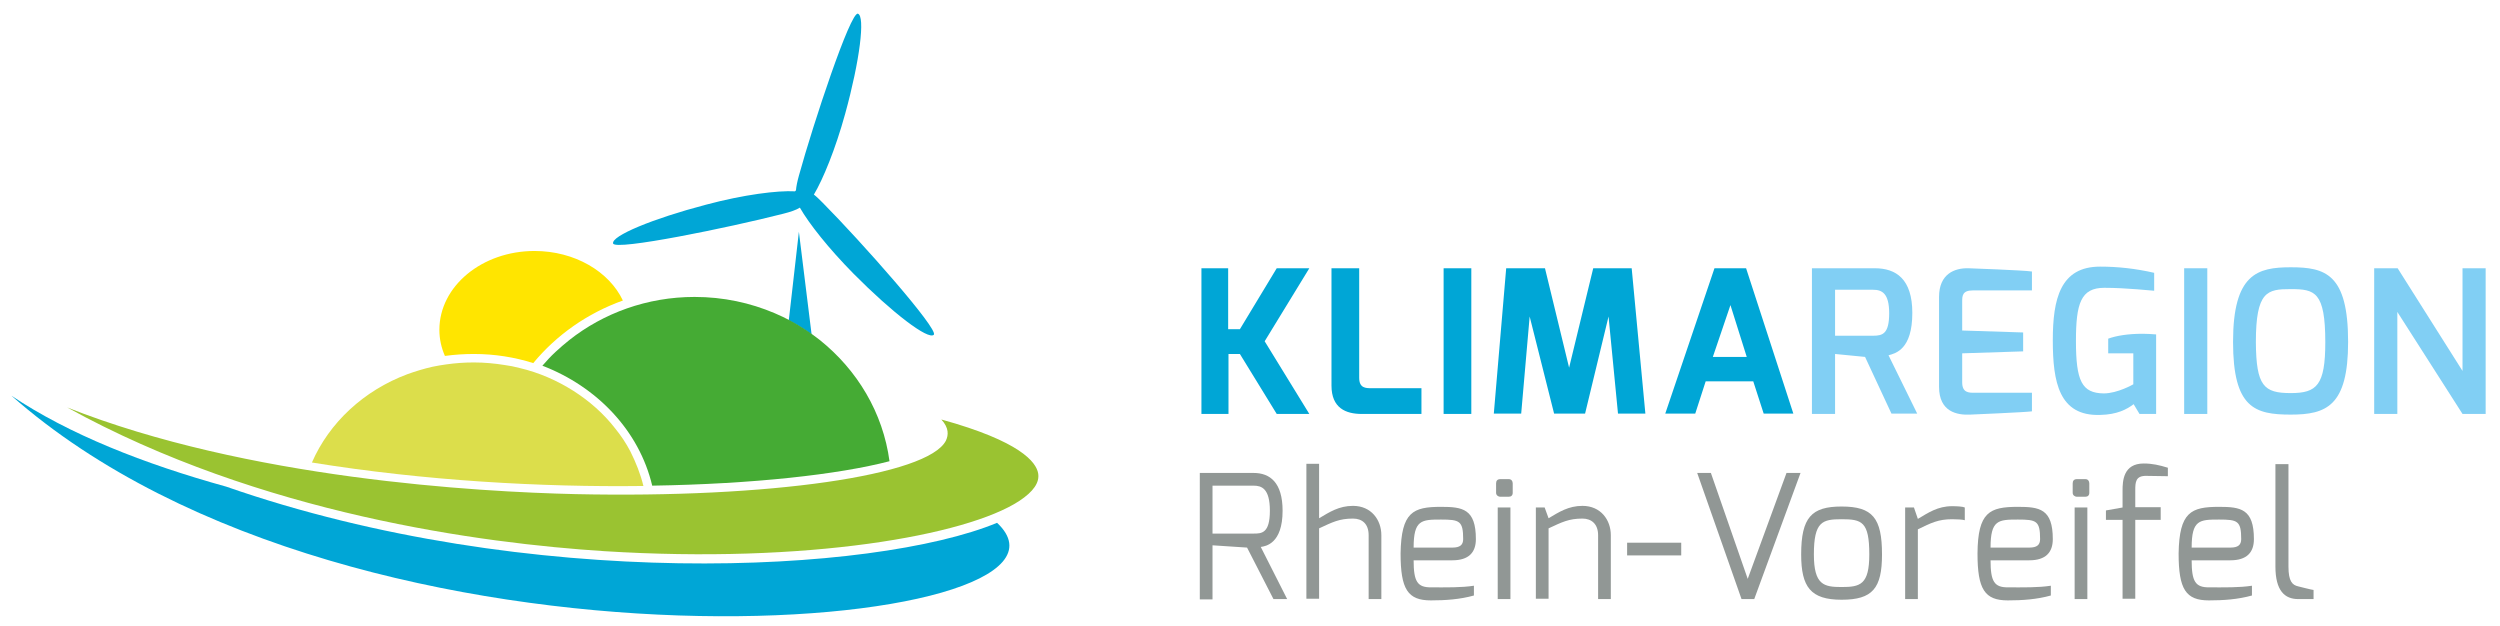 <?xml version="1.0" encoding="utf-8"?>
<!-- Generator: Adobe Illustrator 27.1.1, SVG Export Plug-In . SVG Version: 6.00 Build 0)  -->
<svg version="1.1" id="Ebene_1" xmlns="http://www.w3.org/2000/svg" xmlns:xlink="http://www.w3.org/1999/xlink" x="0px" y="0px"
	 viewBox="0 0 767 192" style="enable-background:new 0 0 767 192;" xml:space="preserve">
<style type="text/css">
	.st0{fill:#00A6D6;}
	.st1{fill:#919795;}
	.st2{fill:#81CFF4;}
	.st3{fill-rule:evenodd;clip-rule:evenodd;fill:#00A6D6;}
	.st4{fill-rule:evenodd;clip-rule:evenodd;fill:#FFE500;}
	.st5{fill-rule:evenodd;clip-rule:evenodd;fill:#DCDE4B;}
	.st6{fill-rule:evenodd;clip-rule:evenodd;fill:#9AC331;}
	.st7{fill-rule:evenodd;clip-rule:evenodd;fill:#45AB34;}
</style>
<path class="st0" d="M252.4,62.2c-1-1-1.9-1.9-2.7-2.5c2.8-4.7,6.6-13.9,9.6-24.8c4.5-16.3,6.2-30,3.9-30.7
	c-2.3-0.6-13.6,33.4-18.1,49.7c-0.5,1.8-0.8,3.3-0.9,4.5c-0.1,0.1-0.2,0.2-0.3,0.3c0,0,0,0,0,0c-5.3-0.3-15.7,1-27.3,4.1
	c-16.4,4.3-29.1,9.6-28.5,11.9c0.6,2.3,35.7-4.9,52.1-9.1c2.4-0.6,4.1-1.2,5.2-1.9c2.8,4.9,8.8,12.5,16.5,20.3
	c11.9,12,22.9,20.4,24.6,18.7C288,101,264.3,74.2,252.4,62.2z"/>
<g>
	<path class="st1" d="M368.1,145.1h16.5c5,0,8.9,2.9,8.9,11.6c0,10.1-5.2,10.9-6.7,11.1l8.1,16h-4.2l-8.1-15.8l-10.6-0.7v16.6h-3.9
		V145.1z M384.6,163.7c2.4,0,5,0,5-7c0-6.9-2.6-7.7-5-7.7H372v14.7H384.6z"/>
	<path class="st1" d="M400.8,142.3h3.9V159c3.2-1.9,6.1-3.8,10.4-3.8c5.6,0,8.7,4.3,8.7,9v19.6h-3.9v-19.6c0-3.5-2-5.1-4.8-5.1
		c-4.2,0-6.3,1.1-10.4,3v21.6h-3.9V142.3z"/>
	<path class="st1" d="M442.1,155.5c6.6,0,10.7,0.6,10.7,9.9c0,4.1-2.2,6.5-7.2,6.5h-11.9c0,6.6,1.2,8.3,5.3,8.3
		c4.9,0,9.3,0.1,13.2-0.5v3c-4.3,1.2-8.8,1.5-13.2,1.5c-7.1,0-9.3-3.4-9.3-14.4C429.9,157.1,433.5,155.5,442.1,155.5z M445.6,168
		c2.3,0,3.3-0.8,3.3-2.6c0-5.6-1.1-6-6.8-6c-6,0-8.4,0.1-8.4,8.6H445.6z"/>
	<path class="st1" d="M459,148.3c0-0.8,0.4-1.3,1.3-1.3h2.6c0.8,0,1.2,0.6,1.2,1.3v2.9c0,0.8-0.5,1.2-1.2,1.2h-2.6
		c-0.7,0-1.3-0.5-1.3-1.2V148.3z M459.5,155.7h3.9v28.1h-3.9V155.7z"/>
	<path class="st1" d="M471.2,155.7h2.7l1.2,3.3c3.2-1.9,6.1-3.8,10.4-3.8c5.6,0,8.7,4.3,8.7,9v19.6h-3.9v-19.6
		c0-3.5-2.1-5.1-4.8-5.1c-4.2,0-6.3,1.1-10.4,3v21.6h-3.9V155.7z"/>
	<path class="st1" d="M499.2,166.5h16.6v3.9h-16.6V166.5z"/>
	<path class="st1" d="M524.9,145.1l11.3,32.5l11.9-32.5h4.3l-14.2,38.7h-3.9l-13.6-38.7H524.9z"/>
	<path class="st1" d="M565,155.4c9.5,0,12.4,3.5,12.4,14.7c0,10.4-2.9,13.9-12.4,13.9c-9.5,0-12.4-3.9-12.4-13.9
		C552.6,158.7,555.8,155.4,565,155.4z M565,180.1c5.7,0,8.5-0.7,8.5-10c0-10.1-2.3-10.8-8.5-10.8c-5.9,0-8.5,0.7-8.5,10.8
		C556.5,179.5,559.6,180.1,565,180.1z"/>
	<path class="st1" d="M584.5,155.7h2.7l1.2,3.5c3.2-1.9,6.1-3.9,10.5-3.9c1.5,0,3.3,0.1,3.9,0.4v3.9c-0.6-0.2-2.4-0.3-3.9-0.3
		c-4.2,0-6.4,1.1-10.5,3.1v21.4h-3.9V155.7z"/>
	<path class="st1" d="M619.1,155.5c6.6,0,10.7,0.6,10.7,9.9c0,4.1-2.2,6.5-7.2,6.5h-11.9c0,6.6,1.2,8.3,5.3,8.3
		c4.9,0,9.3,0.1,13.2-0.5v3c-4.3,1.2-8.8,1.5-13.2,1.5c-7.1,0-9.3-3.4-9.3-14.4C606.8,157.1,610.4,155.5,619.1,155.5z M622.6,168
		c2.3,0,3.3-0.8,3.3-2.6c0-5.6-1.1-6-6.8-6c-6,0-8.4,0.1-8.4,8.6H622.6z"/>
	<path class="st1" d="M635.9,148.3c0-0.8,0.4-1.3,1.3-1.3h2.6c0.8,0,1.2,0.6,1.2,1.3v2.9c0,0.8-0.5,1.2-1.2,1.2h-2.6
		c-0.7,0-1.3-0.5-1.3-1.2V148.3z M636.5,155.7h3.9v28.1h-3.9V155.7z"/>
	<path class="st1" d="M646.1,156.6l5.1-0.9v-5.2c0-2.9,0.2-8.3,6.5-8.3c2.6,0,4.8,0.5,7.4,1.3v2.6c-0.1,0-6.5-0.1-6.5-0.1
		c-3.4-0.1-3.5,1.9-3.5,4.4v5.2h7.8v3.9h-7.8v24.2h-3.9v-24.2h-5.1V156.6z"/>
	<path class="st1" d="M680.8,155.5c6.6,0,10.7,0.6,10.7,9.9c0,4.1-2.2,6.5-7.2,6.5h-11.9c0,6.6,1.2,8.3,5.3,8.3
		c4.9,0,9.3,0.1,13.2-0.5v3c-4.3,1.2-8.8,1.5-13.2,1.5c-7.1,0-9.3-3.4-9.3-14.4C668.6,157.1,672.2,155.5,680.8,155.5z M684.3,168
		c2.3,0,3.3-0.8,3.3-2.6c0-5.6-1.1-6-6.8-6c-6,0-8.4,0.1-8.4,8.6H684.3z"/>
	<path class="st1" d="M698.2,142.4h3.9v31.4c0,4.6,1.2,5.7,3,6.1c0,0,4.3,1.1,4.7,1.1v2.8h-4.7c-4.1,0-7-2.5-7-10V142.4z"/>
</g>
<g>
	<path class="st0" d="M368.6,82.3h8.2V101h3.6l11.3-18.7h10L388,104.7l13.7,22.3h-10l-11.3-18.4h-3.5V127h-8.3V82.3z"/>
	<path class="st0" d="M408.5,82.3h8.5v33.6c0,3.2,2,3.2,3.8,3.2h15.3v7.9h-18.3c-4.9,0-9.3-1.8-9.3-8.7V82.3z"/>
	<path class="st0" d="M442.9,82.3h8.5V127h-8.5V82.3z"/>
	<path class="st0" d="M462.1,82.3H474l7.4,30.5l7.4-30.5h11.8l4.2,44.6h-8.4l-2.9-29.8l-7.2,29.8h-9.5l-7.5-29.8l-2.6,29.8h-8.4
		L462.1,82.3z"/>
	<path class="st0" d="M526,82.3h9.7l14.5,44.6h-9.1l-3.2-9.9h-14.6l-3.2,9.9h-9.2L526,82.3z M535.9,109.5l-5-15.9l-5.4,15.9H535.9z"
		/>
	<path class="st2" d="M555.9,82.3h19.3c6.5,0,11.5,3.3,11.5,13.7c0,11.2-5.1,12.4-7.3,13l8.8,17.9h-7.9l-8.1-17.4l-9.2-0.9V127h-7.1
		V82.3z M574.7,103c2.9,0,4.9-0.6,4.9-6.9c0-6.1-2.2-7.2-4.9-7.2H563V103H574.7z"/>
	<path class="st2" d="M594.9,91.1c0-7.1,4.8-8.9,9-8.8c0,0,17,0.6,19.5,1v5.8h-18.2c-3.2,0-3.2,1.8-3.2,3.4v8.9l18.7,0.6v5.8
		l-18.7,0.6v8.9c0,3.2,2,3.2,3.8,3.2h17.6v5.7c-2.2,0.3-18.9,1-18.9,1c-4,0.2-9.6-0.8-9.6-8.5V91.1z"/>
	<path class="st2" d="M644.3,81.8c5.5,0,10.9,0.6,16.6,1.9v5.5c-0.4,0-8.6-0.9-15.3-0.9c-7.2,0-8.7,4.8-8.7,16.3
		c0,12.3,1.8,16,8.5,16.1c4.3,0,9.1-2.8,9.1-2.8v-9.5h-7.7v-4.5c2.5-0.9,6-1.5,10.6-1.5c1.3,0,2.7,0.1,4.1,0.2V127h-5.1l-1.8-3
		c-2.1,1.6-5.1,3.2-10.3,3.3c-12.6,0.4-14.5-10.1-14.5-22.9C629.8,91.7,632.1,81.8,644.3,81.8z"/>
	<path class="st2" d="M670.1,82.3h7.1V127h-7.1V82.3z"/>
	<path class="st2" d="M702.8,82c10.6,0,17.6,2,17.6,22.9c0,19.7-6.7,22.3-17.6,22.3c-11,0-17.7-2-17.7-22.3
		C685.1,84,692.6,82,702.8,82z M702.8,120.6c8,0,10.6-2.4,10.6-15.6c0-15.5-3.2-16.3-10.6-16.3c-7.2,0-10.7,0.6-10.7,16.3
		C692.2,118.4,694.5,120.6,702.8,120.6z"/>
	<path class="st2" d="M728.4,82.3h7.2l19.9,31.5V82.3h7.1V127h-7.1l-20-31.3V127h-7.1V82.3z"/>
</g>
<path class="st3" d="M69.4,149.3c-25.3-7-48.3-16.1-65.9-27.9c106.6,93.9,338.5,72.9,302.4,39C268.2,176,162.1,181.6,69.4,149.3
	L69.4,149.3z"/>
<g>
	<path class="st4" d="M145.4,108.6c6.4,0,12.5,1,18.2,2.8c7.1-8.6,16.6-15.3,27.5-19.2C186.9,83.3,176.3,77,164,77
		c-16.1,0-29.2,10.8-29.2,24.2c0,2.8,0.6,5.5,1.7,8C139.4,108.8,142.4,108.6,145.4,108.6z"/>
</g>
<path class="st0" d="M247.1,101.3c0.6,0.4,1.2,0.9,1.9,1.3l-3.9-31.5L242,98.3C243.7,99.2,245.5,100.2,247.1,101.3z"/>
<path class="st5" d="M197.4,149.1c-0.9-3.7-2.3-7.2-4-10.6c-1.3-2.5-2.9-4.9-4.7-7.1c-3.5-4.5-7.8-8.3-12.8-11.5
	c-4.9-3.1-10.5-5.6-16.5-7c-1.5-0.4-3-0.7-4.5-0.9c-3.1-0.5-6.3-0.8-9.5-0.8c-2.9,0-5.7,0.2-8.5,0.6c-1.4,0.2-2.7,0.4-4.1,0.7
	c-2.7,0.6-5.3,1.4-7.8,2.3c-13.4,5-24,14.9-29.3,27.1C130.3,147.5,166.1,149.5,197.4,149.1z"/>
<path class="st6" d="M20.6,125c59.4,32.8,127.5,41.7,164.8,44.1c62.2,3.9,111.1-4.8,127.3-15.4c4.4-2.9,6.3-5.7,5.8-8.5
	c-0.6-3.4-5.4-9.8-29.7-16.5c2.4,2.6,2.2,4.8,1.4,6.5c-5.5,10.7-54.3,17.7-113.6,16.4C146.5,150.9,75.9,146.9,20.6,125z"/>
<path class="st7" d="M200.1,149c30.9-0.5,57.1-3.4,72.8-7.5c-2-14.9-9.9-28-21.4-37.2c-1.4-1.1-2.8-2.1-4.3-3.1
	c-3-2-6.2-3.7-9.5-5.1c-7.5-3.2-15.8-5-24.6-5c-14.6,0-28,5-38.4,13.2c-1.5,1.2-2.9,2.4-4.3,3.7c-1.4,1.3-2.7,2.7-3.9,4.1
	c0,0-0.1,0.1-0.1,0.1C183.1,118.6,196.1,132.1,200.1,149z"/>
</svg>
